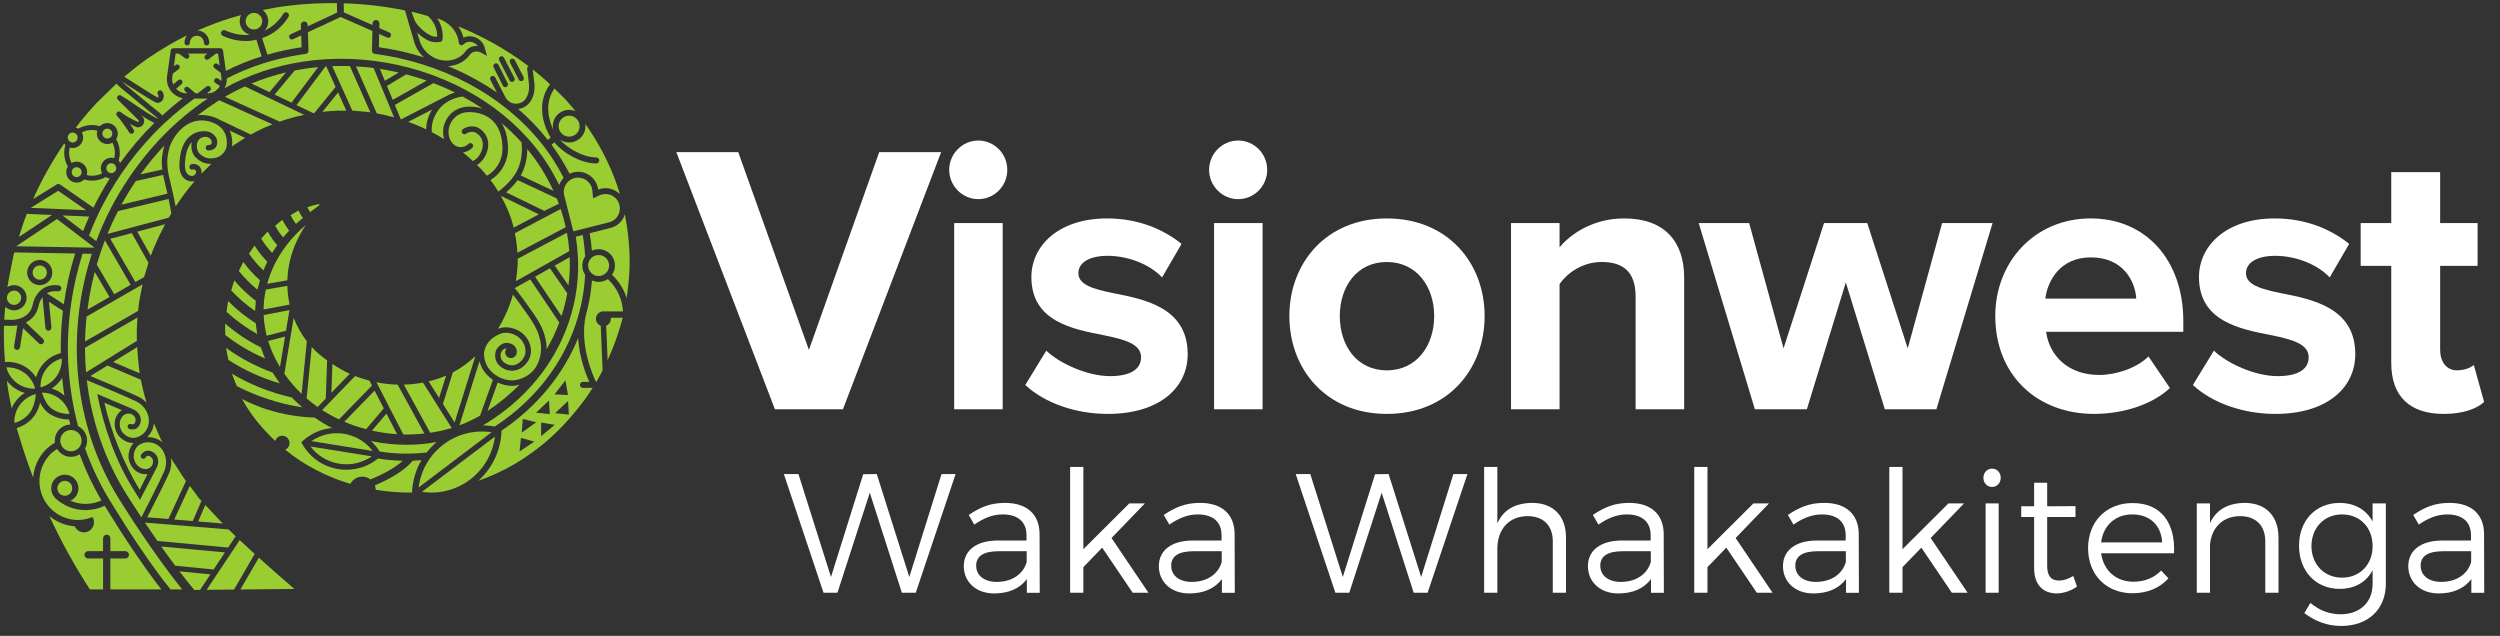 <?xml version="1.0" encoding="UTF-8"?>
<svg xmlns="http://www.w3.org/2000/svg" id="Layer_2" version="1.1" viewBox="0 0 231.193 58.803">
  <rect x="0" y="0" width="231.193" height="58.803" fill="#333333" stroke="none"/>
  <defs>
    <style>
      .st0 {
        fill-rule: evenodd;
      }

      .st0, .st1 {
        fill: #9acd32;
      }

      .st2 {
        fill: #fff;
      }
    </style>
  </defs>
  <polygon class="st2" points="62.544 14.066 68.269 14.066 74.806 32.358 81.308 14.066 87.034 14.066 77.953 37.849 71.662 37.849 62.544 14.066"></polygon>
  <path class="st2" d="M87.78,15.706c0-1.498,1.235-2.71,2.684-2.71,1.485,0,2.687,1.212,2.687,2.71,0,1.499-1.201,2.711-2.687,2.711-1.448,0-2.684-1.212-2.684-2.711M88.239,20.627h4.487v17.222h-4.487s0-17.222,0-17.222Z"></path>
  <path class="st2" d="M96.757,32.43c1.238,1.177,3.783,2.354,5.903,2.354,1.944,0,2.862-.678,2.862-1.747,0-1.213-1.485-1.641-3.428-2.033-2.933-.57-6.715-1.284-6.715-5.385,0-2.887,2.51-5.419,6.998-5.419,2.896,0,5.196.998,6.891,2.352l-1.803,3.104c-1.025-1.107-2.968-1.998-5.052-1.998-1.627,0-2.687.606-2.687,1.605,0,1.069,1.344,1.461,3.251,1.854,2.934.57,6.856,1.356,6.856,5.634,0,3.137-2.65,5.527-7.387,5.527-2.968,0-5.83-.998-7.633-2.674l1.944-3.174Z"></path>
  <path class="st2" d="M111.814,15.706c0-1.498,1.236-2.71,2.685-2.71,1.485,0,2.687,1.212,2.687,2.71,0,1.499-1.202,2.711-2.687,2.711-1.449,0-2.685-1.212-2.685-2.711M112.273,20.627h4.487v17.222h-4.487s0-17.222,0-17.222Z"></path>
  <path class="st2" d="M119.237,29.221c0-4.885,3.392-9.021,9.009-9.021,5.656,0,9.048,4.136,9.048,9.021,0,4.921-3.393,9.056-9.048,9.056-5.617,0-9.009-4.136-9.009-9.056M132.63,29.221c0-2.675-1.591-4.992-4.384-4.992-2.792,0-4.346,2.317-4.346,4.992,0,2.71,1.555,5.027,4.346,5.027,2.793,0,4.384-2.317,4.384-5.027"></path>
  <path class="st2" d="M151.257,27.437c0-2.388-1.235-3.208-3.145-3.208-1.766,0-3.143.998-3.888,2.032v11.589h-4.488v-17.222h4.488v2.245c1.096-1.318,3.181-2.673,5.973-2.673,3.748,0,5.549,2.14,5.549,5.491v12.159h-4.488s0-10.412,0-10.412Z"></path>
  <polygon class="st2" points="170.697 26.118 167.092 37.849 162.286 37.849 157.091 20.628 161.756 20.628 164.937 32.216 168.682 20.628 172.677 20.628 176.422 32.216 179.602 20.628 184.268 20.628 179.072 37.849 174.302 37.849 170.697 26.118"></polygon>
  <path class="st2" d="M193.353,20.199c5.09,0,8.553,3.852,8.553,9.485v.998h-12.687c.283,2.175,2.014,3.994,4.91,3.994,1.592,0,3.465-.642,4.559-1.712l1.98,2.923c-1.696,1.569-4.382,2.389-7.032,2.389-5.196,0-9.118-3.53-9.118-9.057,0-4.992,3.638-9.021,8.833-9.021M189.147,27.616h8.41c-.105-1.64-1.235-3.815-4.205-3.815-2.791,0-3.992,2.104-4.205,3.815"></path>
  <path class="st2" d="M204.736,32.43c1.236,1.177,3.781,2.354,5.901,2.354,1.945,0,2.862-.678,2.862-1.747,0-1.213-1.484-1.641-3.427-2.033-2.932-.57-6.716-1.284-6.716-5.385,0-2.887,2.51-5.419,6.998-5.419,2.898,0,5.196.998,6.893,2.352l-1.804,3.104c-1.025-1.107-2.968-1.998-5.054-1.998-1.625,0-2.685.606-2.685,1.605,0,1.069,1.342,1.461,3.25,1.854,2.933.57,6.856,1.356,6.856,5.634,0,3.137-2.65,5.527-7.385,5.527-2.969,0-5.83-.998-7.634-2.674l1.944-3.174h0Z"></path>
  <path class="st2" d="M221.136,33.571v-8.986h-2.828v-3.959h2.828v-4.706h4.522v4.706h3.464v3.959h-3.464v7.773c0,1.07.566,1.889,1.556,1.889.673,0,1.307-.249,1.556-.498l.954,3.423c-.673.606-1.874,1.105-3.745,1.105-3.147,0-4.842-1.64-4.842-4.706"></path>
  <g>
    <polygon class="st2" points="83.401 54.816 80.437 45.565 77.443 54.816 76.157 54.816 72.489 43.84 73.837 43.84 76.847 53.358 79.826 43.857 81.081 43.84 84.091 53.358 87.069 43.84 88.371 43.84 84.687 54.816 83.401 54.816"></polygon>
    <path class="st2" d="M94.961,53.546c-.658.894-1.708,1.333-3.026,1.333-1.709,0-2.807-1.097-2.807-2.524,0-1.442,1.145-2.352,3.089-2.368h2.712v-.486c0-1.208-.752-1.929-2.211-1.929-.909,0-1.756.345-2.618.941l-.517-.893c1.066-.706,1.96-1.113,3.371-1.113,2.038,0,3.167,1.083,3.182,2.854l.015,5.456h-1.191s0-1.27,0-1.27ZM94.946,51.962v-.987h-2.571c-1.38,0-2.101.423-2.101,1.332,0,.91.738,1.506,1.898,1.506,1.395,0,2.461-.706,2.774-1.85"></path>
    <polygon class="st2" points="100.186 52.448 100.186 54.816 98.963 54.816 98.963 43.183 100.186 43.183 100.186 50.787 104.434 46.553 105.877 46.553 102.789 49.752 106.206 54.816 104.748 54.816 101.926 50.645 100.186 52.448"></polygon>
    <path class="st2" d="M112.998,53.546c-.658.894-1.709,1.333-3.026,1.333-1.709,0-2.806-1.097-2.806-2.524,0-1.442,1.144-2.352,3.089-2.368h2.712v-.486c0-1.208-.752-1.929-2.21-1.929-.91,0-1.757.345-2.619.941l-.517-.893c1.066-.706,1.96-1.113,3.371-1.113,2.038,0,3.167,1.083,3.182,2.854l.015,5.456h-1.191v-1.27h-0ZM112.982,51.962v-.987h-2.571c-1.38,0-2.101.423-2.101,1.332,0,.91.738,1.506,1.898,1.506,1.395,0,2.461-.706,2.774-1.85"></path>
    <polygon class="st2" points="130.735 54.816 127.772 45.565 124.777 54.816 123.492 54.816 119.824 43.84 121.172 43.84 124.181 53.358 127.161 43.857 128.415 43.84 131.426 53.358 134.404 43.84 135.705 43.84 132.021 54.816 130.735 54.816"></polygon>
    <path class="st2" d="M144.82,49.72v5.096h-1.223v-4.765c0-1.458-.878-2.321-2.336-2.321-1.756.015-2.791,1.253-2.791,3.026v4.06h-1.222v-11.633h1.222v5.22c.564-1.286,1.693-1.881,3.215-1.897,1.976,0,3.136,1.223,3.136,3.214"></path>
    <path class="st2" d="M152.678,53.546c-.658.894-1.709,1.333-3.026,1.333-1.709,0-2.806-1.097-2.806-2.524,0-1.442,1.145-2.352,3.089-2.368h2.713v-.486c0-1.208-.752-1.929-2.211-1.929-.91,0-1.757.345-2.618.941l-.518-.893c1.066-.706,1.96-1.113,3.371-1.113,2.038,0,3.167,1.083,3.183,2.854l.015,5.456h-1.191v-1.27ZM152.663,51.962v-.987h-2.572c-1.38,0-2.101.423-2.101,1.332,0,.91.737,1.506,1.897,1.506,1.395,0,2.462-.706,2.775-1.85"></path>
    <polygon class="st2" points="157.902 52.448 157.902 54.816 156.679 54.816 156.679 43.183 157.902 43.183 157.902 50.787 162.151 46.553 163.593 46.553 160.505 49.752 163.922 54.816 162.465 54.816 159.643 50.645 157.902 52.448"></polygon>
    <path class="st2" d="M170.715,53.546c-.658.894-1.709,1.333-3.026,1.333-1.709,0-2.806-1.097-2.806-2.524,0-1.442,1.144-2.352,3.089-2.368h2.712v-.486c0-1.208-.752-1.929-2.21-1.929-.91,0-1.757.345-2.619.941l-.517-.893c1.066-.706,1.96-1.113,3.371-1.113,2.038,0,3.167,1.083,3.182,2.854l.015,5.456h-1.191v-1.27h-0ZM170.7,51.962v-.987h-2.572c-1.38,0-2.101.423-2.101,1.332,0,.91.738,1.506,1.898,1.506,1.395,0,2.462-.706,2.775-1.85"></path>
    <polygon class="st2" points="175.939 52.448 175.939 54.816 174.716 54.816 174.716 43.183 175.939 43.183 175.939 50.787 180.188 46.553 181.63 46.553 178.543 49.752 181.96 54.816 180.502 54.816 177.681 50.645 175.939 52.448"></polygon>
    <path class="st2" d="M185.02,44.186c0,.486-.345.847-.799.847-.455,0-.8-.361-.8-.847,0-.486.345-.847.8-.847.454,0,.799.36.799.847M183.625,46.553h1.207v8.263h-1.207v-8.263Z"></path>
    <path class="st2" d="M192.077,54.251c-.58.392-1.207.611-1.866.627-1.207,0-2.101-.721-2.101-2.351v-4.719h-1.191v-.988h1.191v-2.179h1.208v2.179l2.618-.015v1.003h-2.618v4.499c0,1.004.392,1.38,1.098,1.38.423,0,.862-.141,1.316-.423l.345.987s0-0,0-0Z"></path>
    <path class="st2" d="M201.048,51.163h-6.742c.22,1.615,1.396,2.634,2.995,2.634,1.019,0,1.912-.361,2.556-1.035l.674.721c-.784.878-1.944,1.379-3.324,1.379-2.43,0-4.107-1.709-4.107-4.17s1.692-4.17,4.092-4.17c2.666-.015,3.983,1.834,3.857,4.641M199.95,50.16c-.078-1.584-1.145-2.588-2.759-2.588-1.568,0-2.697,1.02-2.885,2.588h5.644Z"></path>
    <path class="st2" d="M210.709,49.72v5.096h-1.223v-4.765c0-1.458-.879-2.321-2.337-2.321-1.629.015-2.633,1.081-2.774,2.649v4.437h-1.224v-8.262h1.224v1.819c.58-1.255,1.693-1.85,3.198-1.866,1.976,0,3.136,1.223,3.136,3.214"></path>
    <path class="st2" d="M220.638,53.953c0,2.415-1.647,3.936-4.155,3.936-1.301-.016-2.383-.439-3.387-1.191l.564-.94c.815.673,1.678,1.034,2.774,1.05,1.804,0,2.979-1.097,2.979-2.822v-1.255c-.58,1.098-1.646,1.725-3.042,1.725-2.227,0-3.763-1.646-3.763-3.997,0-2.305,1.52-3.936,3.731-3.952,1.411,0,2.477.627,3.073,1.724v-1.678h1.223v7.4ZM219.414,50.504c0-1.725-1.176-2.932-2.823-2.932-1.661,0-2.821,1.223-2.837,2.932.016,1.694,1.176,2.916,2.837,2.916,1.647,0,2.823-1.222,2.823-2.916"></path>
    <path class="st2" d="M228.543,53.546c-.658.894-1.709,1.333-3.026,1.333-1.709,0-2.806-1.097-2.806-2.524,0-1.442,1.144-2.352,3.089-2.368h2.712v-.486c0-1.208-.752-1.929-2.21-1.929-.91,0-1.757.345-2.619.941l-.517-.893c1.066-.706,1.96-1.113,3.371-1.113,2.038,0,3.167,1.083,3.182,2.854l.015,5.456h-1.191v-1.27h-0ZM228.527,51.962v-.987h-2.571c-1.38,0-2.101.423-2.101,1.332,0,.91.738,1.506,1.898,1.506,1.395,0,2.461-.706,2.774-1.85"></path>
  </g>
  <g>
    <g>
      <path class="st1" d="M21.793,49.591c-.223-.214-.44-.424-.647-.629l-7.748-.634c.347.52.738,1.096,1.158,1.7l6.544.606s.692-1.043.692-1.043Z"></path>
      <path class="st1" d="M13.699,40.341c-.026.028-.055.057-.085.085.115-.005.223-.002.322.01.419.05.795.216,1.103.482-.054-.098-.109-.195-.165-.293-.186-.427-.405-.916-.632-1.473-.046.443-.23.852-.543,1.189,0,0,0,0,0,0Z"></path>
      <path class="st1" d="M12.718,29.363l-4.861,2.798c.002.756.036,1.512.103,2.265l4.698-2.904c-.022-.688-.01-1.408.06-2.159Z"></path>
      <path class="st1" d="M20.801,51.085l-5.887-.545c.411.583.844,1.183,1.287,1.776l3.552.349s1.049-1.58,1.049-1.58Z"></path>
      <path class="st1" d="M11.273,37.938l-1.62-.699c.619,2.722,1.808,5.666,3.262,8.057l.733-1.458c-.143.03-.284.029-.434-.002-1.005-.21-1.31-1.128-1.331-1.584l-0-.009 0-.009c.014-.527.173-.951.47-1.265-.01 0-.02.001-.03.001-.005,0-.009-0-.014-0-.493-.004-.943-.23-1.338-.671l-.011-.013c-.279-.361-.641-1.258-.011-2.068.093-.119.198-.21.324-.28v0h0Z"></path>
      <path class="st1" d="M15.104,41.743c-.27-.476-.704-.772-1.225-.834-.302-.036-.77.023-1.1.308-.265.229-.407.572-.421,1.02.007.094.092.952.952,1.132.059.013.121.02.196.01.128-.011.326-.058.473-.231.02-.02.039-.043.056-.069l.068-.132c.034-.088.055-.188.05-.293-.006-.139-.058-.33-.277-.451-.236-.132-.361.008-.415.102-.064.113-.209.155-.323.093-.114-.063-.158-.204-.096-.32.016-.03.162-.291.461-.379.134-.039.347-.056.605.087.321.178.507.48.522.849.006.157-.021.315-.075.46-.004.018-.01.035-.019.052l-.022.042c-.006.012-.01.026-.016.038l-1.557,3.005-.56-.914c-1.702-2.654-2.804-5.929-3.382-8.85l-.006-.032,3.284,1.394-.014-.004c.043.016.086.033.129.055l.008.003c.018.007.034.017.048.027.134.077.259.179.355.303.227.291.281.64.151.984-.104.276-.278.402-.405.458-.284.126-.566.021-.597.009-.122-.048-.182-.187-.134-.309.048-.122.185-.182.307-.135.102.037.287.062.382-.191.088-.234.004-.414-.081-.523-.065-.083-.146-.146-.229-.191h0c-.276-.141-.549-.046-.671.023-.102.049-.158.108-.206.17-.537.691-.051,1.399.007,1.479.3.332.63.502.98.505.003 0.0.006 0.0.01 0.0.432,0,.823-.256,1.028-.477.356-.384.496-.891.394-1.428-.12-.627-.557-1.189-1.14-1.468-.997-.476-3.554-1.543-4.57-1.964.05.429.11.858.181,1.286.571,3.449,1.798,6.65,3.646,9.516.016.025.485.778,1.219,1.89.555-1.085,1.684-3.304,2.106-4.247.265-.59.234-1.302-.081-1.857,0,0,0-0,0-0Z"></path>
      <path class="st1" d="M16.591,52.833c.458.6.921,1.184,1.376,1.724l.533-.005.954-1.437-2.863-.281v-0h-0Z"></path>
    </g>
    <g>
      <g>
        <path class="st1" d="M5.078,40.94c-.047-.363.039-.726.247-1.031.225-.33.565-.552.958-.626.075-.014.149-.02.222-.023-.041-.158-.082-.315-.119-.474-.695.017-1.374-.194-1.94-.611-.307-.226-.549-.569-.738-.936-.105.433-.277.867-.516,1.192-.413.561-.992.963-1.653,1.155.096.335.196.661.297.974.368,1.218.777,2.419,1.226,3.6.075-.934.462-1.848,1.163-2.572.121-.125.509-.453.854-.647Z"></path>
        <path class="st1" d="M5.745,40.196c-.149.217-.204.48-.155.738.101.534.618.887,1.152.786.259-.049.483-.195.632-.413.149-.217.204-.48.155-.738-.089-.473-.504-.804-.969-.804-.06,0-.121.006-.183.017-.259.049-.483.195-.632.413Z"></path>
      </g>
      <g>
        <path class="st1" d="M4.261,34.145c-.357.486-.538,1.082-.51,1.683.014-.007.03-.013.046-.018.568-.16,1.054-.497,1.404-.973.359-.488.537-1.078.51-1.678-.581.152-1.091.498-1.451.986Z"></path>
        <path class="st1" d="M4.747,37.764c.488.359,1.08.537,1.678.51-.152-.581-.498-1.091-.986-1.451-.456-.335-.995-.513-1.558-.513h-.009c.157.465.446,1.137.876,1.453Z"></path>
        <path class="st1" d="M2.567,34.077c.308.227.571.508.776.825.1-.379.271-.74.507-1.06.437-.594,1.061-1.01,1.771-1.187-.021-1.302.045-2.608.2-3.912l-1.291-.834.225,2.368c.015.153-.098.289-.251.303-.009.001-.018.001-.027.001-.142,0-.263-.108-.277-.252l-.27-2.846c-.275.356-.352.755-.358.787-.16.801-.65,1.279-1.183,1.552l1.595,1.534c.111.107.114.283.008.393-.106.111-.282.114-.393.008l-1.466-1.41-.282,1.774c-.022.137-.14.235-.274.235-.015,0-.029-.001-.044-.003-.152-.024-.255-.167-.231-.318l.309-1.947c-.182.034-.351.049-.495.049-.012,0-.023-0-.034-0l-.712-.02c-.037,1.179.009,2.298.093,3.357.751-.058,1.494.153,2.104.602Z"></path>
        <path class="st1" d="M4.771,35.929c.346.102.673.265.971.484.074.054.145.112.213.172-.084-.548-.153-1.098-.206-1.648-.043.069-.088.137-.136.203-.234.318-.518.584-.842.789h0Z"></path>
        <path class="st1" d="M1.429,37.134c.235-.32.528-.59.861-.799-.365-.102-.711-.269-1.019-.496-.243-.179-.456-.389-.635-.623.013.118.027.236.041.351.111.771.246,1.497.398,2.185.094-.217.212-.425.355-.619Z"></path>
        <path class="st1" d="M2.78,38.128c.322-.438.503-1.146.534-1.684-.59.149-1.113.501-1.474.992-.359.488-.537,1.078-.51,1.678.582-.153,1.091-.498,1.451-.986h0Z"></path>
        <path class="st1" d="M2.265,34.487c-.488-.359-1.077-.538-1.678-.51.153.581.498,1.091.986,1.451.491.361,1.069.537,1.678.51-.152-.58-.502-1.095-.986-1.451h0Z"></path>
      </g>
      <path class="st1" d="M3.773,24.555c-.358-.054-.695.192-.75.551-.027.174.016.347.12.489s.257.235.431.261c.359.055.695-.192.751-.551.055-.359-.192-.695-.551-.751Z"></path>
      <g>
        <path class="st1" d="M7.682,21.372c.178-.453.366-.901.566-1.344l-2.472-.106s1.906,1.45,1.906,1.45Z"></path>
        <path class="st1" d="M4.802,19.88l-2.324-.1c-.281.716-.514,1.43-.728,2.134l3.052-2.034h0Z"></path>
      </g>
      <polygon class="st1" points="5.383 17.644 2.838 19.221 7.965 19.441 5.383 17.644"></polygon>
      <path class="st1" d="M16.284,8.214c.25.264.587.41.951.41h.102l-.213-.18c-.101-.085-.114-.236-.029-.337.085-.101.236-.114.337-.029l.646.545h.22c.006-.006.012-.012.018-.017l.767-.595c.117-.091.285-.069.376.047.091.117.07.285-.047.376l-.244.19h.005c.371,0,.715-.151.966-.424.068-.074.126-.155.175-.24l-.418-.306c-.106-.078-.13-.227-.052-.334.078-.106.228-.13.334-.052l.296.217c.012-.091.014-.183.007-.277l-.068-.482c-.008-.004-.016-.007-.023-.012l-.562-.42c-.106-.079-.127-.229-.048-.334.079-.105.229-.127.334-.048l.206.154-.157-1.112h-.186l-.687.521c-.043.033-.094.049-.144.049-.072,0-.144-.033-.19-.094-.08-.105-.059-.255.046-.335l.186-.141h-1.84l.071.052c.107.077.131.227.053.333-.047.065-.12.099-.194.099-.049,0-.097-.015-.14-.045l-.606-.439h-.288l-.166,1.18.165-.125c.105-.079.255-.058.334.047.079.105.059.255-.047.335l-.524.396c-.007.005-.015.007-.022.012l-.058.41c-.017.21.017.414.094.601l.459-.398c.1-.086.251-.075.337.024.086.1.076.251-.024.337l-.509.441s0,0,0,0Z"></path>
      <path class="st1" d="M16.479,7.496"></path>
      <path class="st1" d="M18.282,5.389"></path>
      <path class="st1" d="M16.68,7.959"></path>
      <path class="st1" d="M19.765,5.389"></path>
      <path class="st1" d="M16.388,7.461"></path>
      <path class="st1" d="M18.216,5.325"></path>
      <path class="st1" d="M16.592,7.93"></path>
      <path class="st1" d="M19.719,5.325"></path>
      <g>
        <path class="st1" d="M48.874,6.117c-2.165-1.644-4.441-2.844-6.5-3.675.226.309.394.658.491,1.036.217-.103.466-.145.724-.115.63.072,1.142.541,1.261,1.136l.185.666-.551-.301c-.104-.053-.208-.086-.317-.098-.302-.034-.582.087-.733.318-.007.014-.016.028-.026.041-.47.6-1.188.952-1.97.991,1.612.669,3.127,1.487,4.512,2.441l-.604-1.174c-.064-.124-.015-.275.109-.339.123-.064.275-.015.339.109l.983,1.912c.302.447.766.62,1.276.474.708-.202.944-1.074.863-1.798l-.164-1.377c-.012-.102.039-.197.123-.246v0ZM46.838,8.038c-.036.018-.074.027-.112.027-.092,0-.181-.051-.225-.139l-.856-1.712c-.062-.124-.012-.275.112-.337.124-.062.275-.012.337.112l.856,1.712c.062.124.012.275-.112.337,0,0-0,0-0,0ZM47.464,7.546c-.037.019-.076.028-.115.028-.091,0-.179-.05-.224-.136l-.964-1.873c-.064-.123-.015-.275.109-.339.123-.064.275-.015.339.109l.964,1.873c.064.123.015.275-.109.339ZM48.313,7.472c-.037.019-.076.028-.115.028-.091,0-.179-.05-.224-.136l-.813-1.579c-.064-.123-.015-.275.109-.339.123-.064.275-.015.339.109l.813,1.579c.064.123.015.275-.109.339Z"></path>
        <path class="st1" d="M38.277,1.697c.003.009.006.019.009.028.136.562,1.192,1.529,1.795,1.643.117.022.234.03.348.024.019-.671-.263-1.337-.791-1.854l-.023-.018c-.014-.011-.026-.023-.038-.036-.545-.168-1.054-.295-1.524-.397,0,0,.225.609.225.609Z"></path>
        <path class="st1" d="M38.757,3.584c.152.723.654,1.368,1.345,1.727.229.119.473.204.726.251.843.159,1.669-.123,2.162-.736.249-.4.707-.617,1.201-.573-.152-.205-.392-.351-.66-.382-.26-.029-.502.054-.664.229-.07.076-.178.102-.275.067-.097-.035-.163-.124-.169-.227l-.005-.095c-.16-1.02-.924-1.835-1.987-2.149.394.588.571,1.273.491,1.954-.013.111-.096.2-.205.222-.238.046-.485.046-.732-0-.423-.08-.959-.429-1.399-.851l.165.565s.005-.001.005-.001Z"></path>
      </g>
      <g>
        <path class="st1" d="M49.415,7.683c.126,1.136-.377,2.097-1.225,2.339-.091.026-.181.044-.27.055,1.015.878,1.935,1.836,2.744,2.865l.259-.234c-.475-.735-1.489-2.967-.059-4.909-.366-.345-.736-.678-1.121-.992-.159-.132-.319-.26-.48-.387l.15,1.263h0Z"></path>
        <path class="st1" d="M52.034,12.431c.421.33,1.033.255,1.362-.167.16-.204.23-.458.199-.716-.032-.257-.161-.487-.365-.647-.421-.33-1.033-.255-1.363.166v-0c-.33.421-.255,1.033.167,1.362Z"></path>
        <path class="st1" d="M54.469,11.953c-.111-.172-.226-.339-.344-.505.002.012.005.023.006.035.049.4-.061.796-.31,1.114-.298.38-.742.579-1.192.579-.296,0-.594-.088-.853-.265.739.831,2.156,1.643,3.362,1.646.154 0.0.278.125.278.279-0.0.153-.125.278-.278.278h-.001c-1.435-.004-3.072-.971-3.88-1.957l-.253.229c.266.359.521.725.76,1.1.33.517.63,1.044.906,1.578.465-.216,1.012-.241,1.503-.036.63.263,1.063.84,1.144,1.503.583-.229,1.242-.151,1.763.216.09.063.172.134.248.211-.61-2.086-1.61-4.135-2.859-6.004h0Z"></path>
        <path class="st1" d="M51.155,11.978c-.089-.421.001-.877.287-1.242v-0c.43-.549,1.166-.719,1.78-.458-.325-.392-.66-.775-.996-1.154-.321-.316-.638-.63-.955-.937-.962,1.372-.506,2.962-.116,3.792Z"></path>
      </g>
      <g>
        <path class="st1" d="M56.258,20.574c.422-.084.768-.358.949-.751.263-.569.074-1.272-.439-1.635-.403-.285-.923-.323-1.362-.105l-.478.227c-.04.019-.087-.008-.091-.052l-.063-.695.002.001c-.068-.458-.372-.855-.811-1.038-.162-.067-.332-.1-.502-.1-.385,0-.764.168-1.018.474-.306.37-.394.857-.234,1.304.003.008.005.016.008.025l.798,3.162,3.228-.815c.004-.001.009-.002.013-.003,0,0-0,0-0,0Z"></path>
        <path class="st1" d="M54.109,23.709c-.034-.662-.109-1.323-.22-1.981l-.646.163c.344,2.082.291,4.198-.178,6.259-1.024,4.495-3.877,8.389-8.035,10.965-.124.077-.25.149-.376.222.365.005.732.04,1.098.107,4.109-2.669,6.93-6.612,7.963-11.147.218-.956.348-1.923.395-2.892-.128-.188-.214-.403-.247-.635-.054-.376.035-.749.247-1.061h0Z"></path>
        <path class="st1" d="M57.782,19.824c-.023.076-.05.151-.084.225-.254.55-.737.933-1.327,1.053l-1.839.464c.092.536.162,1.074.205,1.613.128-.058.265-.098.408-.119.4-.057.797.045,1.12.287.323.242.532.595.589.995.054.38-.037.758-.254,1.071.639.596,1.097,1.339,1.35,2.148.127-.826.216-1.703.267-2.616.055-1.619-.081-3.355-.435-5.121h-0,0Z"></path>
      </g>
      <g>
        <path class="st1" d="M55.496,25.516c.257-.037.484-.171.639-.379.155-.207.221-.463.184-.719-.037-.257-.171-.484-.378-.639-.17-.127-.372-.194-.58-.194-.046,0-.093.003-.139.01-.53.076-.899.568-.823,1.098.076.53.568.898,1.098.823Z"></path>
        <path class="st1" d="M55.553,30.123c-.258-.1-.441-.349-.441-.643,0-.381.309-.689.689-.689.024,0,.047.001.071.004h1.741c-.062-1.122-.552-2.192-1.392-2.974-.005-.005-.009-.01-.014-.016-.188.128-.403.213-.634.247-.073.01-.145.015-.217.015-.213,0-.422-.046-.615-.133-.066.841-.191,1.68-.38,2.51-.064.283-.136.563-.213.841-.549,2.695.695,5.473.98,6.059.204-.345.404-.703.597-1.075l-.17-4.146h0Z"></path>
        <path class="st1" d="M56.49,29.48c0,.289-.178.537-.431.639l.131,3.191c.418-.909.796-1.888,1.116-2.946.102-.313.195-.64.28-.979h-1.103c.004.031.007.063.007.096Z"></path>
      </g>
      <path class="st1" d="M31.802,1.151l2.651,1.169.004-.159c.004-.175.153-.311.324-.309.175.004.313.149.309.324l-.01.42.932.411c.128.056.186.206.129.334-.056.128-.206.186-.334.129l-.741-.327-.029,1.222c.65.092,1.301.207,1.95.35.753.165,1.492.364,2.217.59-.444-.4-.767-.918-.915-1.481l-.001 0-.835-2.86c-.537-.111-1.066-.205-1.585-.285-.155-.027-.294-.047-.417-.062-1.297-.183-2.527-.278-3.665-.314,0,0,.016.848.016.848Z"></path>
      <path class="st0" d="M30.924.197"></path>
      <path class="st0" d="M30.969,1.289"></path>
      <g>
        <path class="st1" d="M10.2,22.083l2.321,4.001.81-.466c.133-.427.259-.866.399-1.311l-1.544-2.751s-1.986.527-1.986.527Z"></path>
        <path class="st1" d="M15.611,20.124c.076-.132.154-.263.234-.395-.056-.331-.139-.784-.254-1.33l-4.68,1.122c-.355.688-.679,1.392-.974,2.109,0,0,5.674-1.506,5.674-1.506Z"></path>
        <path class="st1" d="M15.207,13.445c-.792.84-1.53,1.733-2.211,2.679l2.012-.448c-.108-.885-.001-1.392.113-1.918.021-.099.051-.204.086-.312Z"></path>
        <path class="st1" d="M10.565,27.21l1.518-.874-2.384-4.109c-.282.734-.533,1.482-.752,2.244l1.618,2.74Z"></path>
        <path class="st1" d="M21.465,13.541c.054-.04.107-.081.162-.12.345-.231.692-.453,1.043-.665l-1.43-.68c.217.459.276.974.225,1.465h0Z"></path>
        <path class="st1" d="M15.483,17.905c-.068-.303-.144-.626-.23-.967-.07-.28-.124-.53-.167-.761l-2.52.561c-.016.024-.034.048-.05.072-.463.687-.892,1.392-1.288,2.115l4.255-1.02s0,0,0,0Z"></path>
        <path class="st1" d="M26.766,28.679l-2.383.452c.027.644.12,1.284.279,1.916l1.788-.466s.316-1.901.316-1.901Z"></path>
        <path class="st1" d="M34.644,36.122l-2.807,2.882c.645.274,1.319.504,2.018.686l1.635-1.925-.846-1.643s-0,0-0,0Z"></path>
        <path class="st1" d="M39.117,35.381c-.597.114-1.189.175-1.773.19l2.44,4.452c.678-.101,1.342-.25,1.985-.446l-2.652-4.196h-0Z"></path>
        <path class="st1" d="M26.574,26.433l-1.991.345c-.13.614-.2,1.229-.208,1.843l2.41-.457c-.123-.553-.197-1.131-.211-1.731Z"></path>
        <path class="st1" d="M30.13,36.774l.122-3.445c-.545-.388-1.004-.783-1.424-1.239l-.473,4.756c.324.28.663.544,1.016.792l.768-.793c-.006-.023-.01-.046-.009-.071Z"></path>
        <path class="st1" d="M32.841,34.776l-3.046,3.147c.494.319,1.013.607,1.554.862l3.053-3.134-.23-.446c-.262-.068-.52-.144-.772-.228-.19-.06-.376-.129-.559-.201h0Z"></path>
        <path class="st1" d="M52.571,26.398c.112-.868.15-1.742.113-2.615l-1.387.78s1.274,1.835,1.274,1.835Z"></path>
        <path class="st1" d="M45.505,35.071c-.595-.421-.995-1-1.163-1.667l-1.858,5.931c.669-.248,1.31-.549,1.914-.903l1.186-3.309c-.026-.017-.053-.033-.079-.051,0,0,0,0,0,0Z"></path>
        <path class="st1" d="M19.202,10.683c.446.079.815.216,1.117.396l2.878,1.368c.596-.337,1.2-.635,1.812-.871.063-.026.126-.05.189-.076l-4.928-2.228c-.048.03-.096.059-.144.09-.633.406-1.243.839-1.834,1.293.287-.033.59-.028.909.028Z"></path>
        <path class="st1" d="M16.245,19.094c.52-.797,1.109-1.59,1.767-2.354-.08.024-.165.037-.252.037-.007,0-.013-0-.02-0-.56-.013-1.156-.421-1.148-1.528.03-1.262.364-2.16.995-2.672.703-.571,1.503-.432,1.536-.426 0.0 0.0.001 0.0.001 0.0.189.023.343.089.454.157.25.153.443.404.492.639.008.032.091.401-.13.687-.098.127-.293.279-.662.283h-.003c-.139,0-.252-.112-.253-.25-.001-.14.111-.254.25-.256.091-.001.212-.017.267-.086.062-.079.047-.224.037-.268-.016-.079-.107-.222-.262-.317-.155-.095-.331-.116-.52-.064-.29.08-.477.26-.557.534-.103.354.009.759.177.945.36.4.761.49,1.035.495.014 0.0.029 0.0.043 0.0.366,0,.644-.093.853-.225.074-.057.19-.144.233-.187.272-.273.359-.589.372-.644.271-1.892-1.336-2.326-1.836-2.414-1.122-.198-1.938.338-2.425.822-.592.588-.966,1.358-1.074,1.86-.152.706-.283,1.315.128,2.95.227.904.39,1.688.502,2.281Z"></path>
        <path class="st1" d="M19.44,15.157c-.373-.007-.919-.128-1.401-.662-.295-.328-.415-.892-.3-1.365-.402.439-.618,1.153-.641,2.128-.005.633.233,1.005.653,1.014.199.003.376-.158.383-.363.002-.065-.02-.126-.064-.172-.043-.046-.102-.072-.165-.073-.017-.001-.036.003-.053.009-.132.048-.277-.019-.325-.15-.048-.131.019-.277.15-.325.077-.028.158-.041.239-.04.2.005.386.087.522.232.137.146.208.336.201.538-.002.047-.008.093-.017.137.307-.302.616-.606.924-.91-.019 0-.036.003-.055.003-.018,0-.035-0-.053-.001,0,0,0,0,0,0Z"></path>
        <path class="st1" d="M10.127,27.463l-1.366-2.312c-.096.369-.186.74-.267,1.114-.171.789-.305,1.58-.406,2.371l2.039-1.174Z"></path>
        <path class="st1" d="M24.798,31.53c.253.822.619,1.628,1.094,2.409l.468-2.817-1.562.408Z"></path>
        <path class="st1" d="M12.692,21.422l1.255,2.235c.128-.364.271-.73.441-1.093.249-.589.544-1.203.879-1.825l-2.576.683h0Z"></path>
        <path class="st1" d="M50.854,24.812l-1.379.776,2.454,3.641c.151-.46.282-.928.39-1.403.053-.233.1-.468.142-.702,0,0-1.606-2.312-1.606-2.312Z"></path>
        <path class="st1" d="M32.581,10.233c.166.005.317.016.448.037.444.037.688.058.688.058,0,0,.19.012.532.06l-1.894-4.276c-.546-.018-1.091-.016-1.634.004l1.86,4.116Z"></path>
        <path class="st1" d="M25.394,8.748l1.56.747,2.469-3.29c-.416.04-.831.09-1.244.153-.312.048-.622.103-.929.163,0,0-1.856,2.227-1.856,2.227Z"></path>
        <path class="st1" d="M52.425,21.522l-4.551,2.408c.003.175.003.35-.002.521-.038.542-.09,1.062-.164,1.549l4.942-2.779c-.044-.568-.119-1.135-.225-1.698Z"></path>
        <path class="st1" d="M48.386,15.759c-.066.157-.144.313-.234.468l3.032,1.424c-.338-.737-.732-1.459-1.181-2.162-.376-.589-.791-1.157-1.24-1.702-.001.694-.126,1.376-.378,1.973Z"></path>
        <path class="st1" d="M51.721,29.826l-2.688-3.989-1.441.81c.007.006.015.011.022.018.033.033.357.376,1.699,2.298.831,1.19,1.02,1.844,1.154,2.464.055.254.087.554.08.877.462-.792.855-1.62,1.175-2.478Z"></path>
        <path class="st1" d="M41.631,9.273l-.14.072c-.635.355-1.101.9-1.386,1.627-.16.407-.205.835-.173,1.25.377.196.758.411,1.14.646-.102-.336-.122-.715-.055-1.118.012-.067.304-1.535,1.86-1.842.36-.071,1.044-.088,1.754.138-.591-.401-1.207-.776-1.846-1.122-.328.046-.654.128-.962.258-.066.028-.128.06-.191.091h0Z"></path>
        <path class="st1" d="M36.772,35.572c-.671-.017-1.327-.095-1.96-.222l1.203,2.336c0.0 0.0 0.0.001.001.001l1.282,2.488c.657.016,1.31-.012,1.952-.083,0,0-2.478-4.52-2.478-4.52Z"></path>
        <path class="st1" d="M47.938,35.603c-.182.054-.382.081-.592.081-.425,0-.888-.11-1.318-.311l-.942,2.628c1.092-.719,2.083-1.536,2.963-2.434-.037.012-.073.025-.112.036Z"></path>
        <path class="st1" d="M24.71,26.246l1.865-.323c.005-.153.013-.306.025-.461.099-1.191.439-2.447,1.098-3.682.172-.327.365-.649.581-.962-1.765,1.484-3.011,3.376-3.569,5.429Z"></path>
        <path class="st1" d="M28.376,31.556c-.01-.013-.02-.024-.03-.037-.481-.625-.886-1.34-1.189-2.127l-.859,5.172c.469.673,1.003,1.296,1.594,1.861,0,0,.484-4.869.484-4.869Z"></path>
        <path class="st1" d="M35.739,38.248l-1.337,1.574c.099.022.198.043.297.063.672.135,1.348.223,2.02.265,0,0-.98-1.902-.98-1.902Z"></path>
        <path class="st1" d="M29.813,10.343c.476-.055.92-.089,1.323-.107.322.002.618-.003.887-.006l-.757-1.675s-1.453,1.788-1.453,1.788Z"></path>
        <path class="st1" d="M34.55,6.29c-.544-.07-1.088-.121-1.631-.152l1.926,4.347c.432.079.974.196,1.598.368,0,0-1.893-4.564-1.893-4.564Z"></path>
        <path class="st1" d="M30.742,33.663l-.094,2.655,1.697-1.753c-.56-.258-1.091-.565-1.603-.902Z"></path>
        <path class="st1" d="M23.256,7.725l1.667.798,1.524-1.829c-1.101.26-2.166.604-3.19,1.03Z"></path>
        <path class="st1" d="M20.794,8.954l5.072,2.293c.776-.274,1.537-.477,2.26-.629l-5.483-2.627c-.633.288-1.25.609-1.849.962Z"></path>
        <path class="st1" d="M37.066,11.035c.006.002.012.004.018.006l4.137-2.126c.088-.05.18-.097.274-.141l.062-.032c.017-.009.035-.015.053-.02.005-.002.011-.005.016-.007.148-.062.299-.114.452-.158-.644-.32-1.31-.612-1.993-.874l-3.571,2.021.552,1.331v-0Z"></path>
        <path class="st1" d="M28.969,10.461c.037-.006.074-.013.11-.018l1.954-2.404-.856-1.894c-.027.002-.054.004-.081.006l-2.677,3.568s1.551.743,1.551.743Z"></path>
        <path class="st1" d="M47.851,23.37l4.467-2.363c-.126-.565-.282-1.126-.469-1.682l-4.236,2.241c.123.611.202,1.216.239,1.804Z"></path>
        <path class="st1" d="M46.378,11.372c.399.631.601,1.438.601,2.413 0.0.889-.387,1.79-1.035,2.411-.179.171-.376.322-.59.453.162.206.316.419.454.642.093.141.183.284.271.428.021-.016.043-.032.064-.048.02-.023.044-.042.071-.056.835-.657,1.408-1.346,1.705-2.051.282-.669.413-1.52.313-2.395-.571-.634-1.192-1.234-1.855-1.796h0Z"></path>
        <path class="st1" d="M41.258,34.731c-.35.151-.67.263-.957.357-.221.068-.441.127-.661.18l.968,1.532.65-2.069s-0,0-0,0Z"></path>
        <path class="st1" d="M43.961,32.94c-.177.163-.349.314-.515.452-.564.457-1.088.791-1.568,1.044l-.917,2.922,1.081,1.711s1.92-6.128,1.92-6.128Z"></path>
        <path class="st1" d="M42.816,14.098c.07.056.14.111.209.168.24.195.472.408.701.628.058-.03.116-.063.174-.1.431-.275.754-.893.749-1.437-.003-.315-.114-.757-.632-1.075-.303-.186-.779-.043-.892.065-.1.097-.261.094-.358-.007-.097-.101-.094-.261.007-.358.273-.263.997-.445,1.507-.131.558.343.867.876.872,1.502.006.715-.408,1.5-.983,1.867-.022.014-.045.027-.068.041.156.153.312.306.47.454.151.179.304.357.456.537.207-.12.395-.26.563-.422.816-.781.879-1.763.879-2.045-0-1.25-.359-2.179-1.067-2.761-.886-.728-2.056-.695-2.432-.62-1.223.241-1.457,1.422-1.46,1.434-.096.574.027,1.081.348,1.424.266.285.573.363.757.345l.014-.001.015 0c.002,0,.39-.003.674-.298.097-.101.257-.103.358-.007.1.097.104.257.007.358-.297.309-.659.407-.87.438,0,0,0.0 0.0 0.0 0Z"></path>
        <path class="st1" d="M37.754,11.265c.528.19,1.087.422,1.661.698.001-.392.067-.79.218-1.176.092-.235.201-.453.326-.655,0,0-2.205,1.133-2.205,1.133Z"></path>
        <path class="st1" d="M51.679,18.843c-.061-.164-.125-.327-.191-.49l-3.616-1.698c-.282.387-.638.765-1.068,1.131l3.526,1.714"></path>
        <path class="st1" d="M46.367,18.136c-.01.007-.019.014-.029.022.485.861.876,1.765,1.112,2.69.018.069.033.138.049.206l2.332-1.234s-3.465-1.684-3.465-1.684Z"></path>
      </g>
      <g>
        <path class="st1" d="M28.634,19.047s.001-0.0.003-.001c-.001 0-.002.001-.003.001Z"></path>
        <path class="st1" d="M28.673,19.034c.005-.002.009-.003.012-.004-.003.001-.008.003-.012.004Z"></path>
        <path class="st1" d="M29.566,18.913c-.232-.088-1.109.248-1.145.26.076.154.165.3.266.437.059-.049.868-.648.896-.67-.018-.026.012-.015-.018-.026Z"></path>
        <path class="st1" d="M28.686,19.029c.008-.003.01-.004,0,0h0Z"></path>
        <path class="st1" d="M26.873,19.902c.137.284.303.552.493.799.057-.053.487-.411.645-.539-.156-.216-.291-.448-.401-.694-.183.087-.666.393-.737.434Z"></path>
        <path class="st1" d="M26.179,21.954c.049-.06.154-.174.155-.172.132-.154.269-.305.41-.454-.24-.308-.448-.642-.621-.996-.039.027-.079.054-.117.082-.128.089-.491.413-.556.464.206.385.451.745.729,1.076,0,0,0,0,0,0Z"></path>
        <path class="st1" d="M24.512,33.152c-.032-.072-.293-.75-.384-1.023-1.196-.597-2.307-1.34-3.309-2.206-.013.257.015.972.018,1.06,1.12.873,2.354,1.604,3.675,2.169Z"></path>
        <path class="st1" d="M25.163,23.387c.04-.066.125-.195.126-.194.111-.176.227-.349.348-.519-.334-.387-.629-.808-.878-1.258-.153.141-.545.589-.603.65.29.475.628.917,1.007,1.32h0Z"></path>
        <path class="st1" d="M28.451,19.161c.016-.006.024-.009.027-.01-.004.001-.015.006-.027.01Z"></path>
        <path class="st1" d="M28.425,19.171c.005-.002.016-.006.027-.01-.007.003-.016.006-.027.01Z"></path>
        <path class="st1" d="M28.422,19.172c.001-0.0.002-.001.003-.001-.002.001-.003.001-.003.001Z"></path>
        <path class="st1" d="M28.478,19.151c.001-.001.001-.001,0,0h0Z"></path>
        <path class="st1" d="M23.789,30.893c-.015-.077-.112-.737-.137-.995-.93-.587-1.788-1.279-2.556-2.058-.051.236-.135.911-.147.997.861.792,1.814,1.484,2.841,2.057Z"></path>
        <path class="st1" d="M23.811,26.793c.016-.076.163-.658.228-.873-.57-.509-1.087-1.077-1.539-1.694-.111.19-.373.762-.41.838.511.636,1.089,1.215,1.722,1.728h0Z"></path>
        <path class="st1" d="M23.593,28.762c.001-.078.039-.703.064-.941-.729-.555-1.395-1.187-1.986-1.885-.084.214-.264.841-.289.923.664.713,1.406,1.351,2.211,1.903Z"></path>
        <path class="st1" d="M24.357,25c.029-.072.266-.603.362-.795-.442-.453-.837-.95-1.178-1.487-.134.166-.466.677-.514.747.389.557.835,1.071,1.33,1.535Z"></path>
        <path class="st1" d="M26.972,36.753c-1.972-.445-3.83-1.191-5.525-2.187.01.03.41,1.053.446,1.137,1.872.962,3.912,1.636,6.062,1.966-.286-.241-.931-.863-.982-.915,0,0,0,0,0,0Z"></path>
        <path class="st1" d="M25.872,35.456c-.045-.061-.604-.899-.666-1.003-1.544-.562-2.988-1.334-4.298-2.28.035.276.194,1.023.213,1.11,1.457.939,3.054,1.676,4.752,2.173h0Z"></path>
      </g>
      <g>
        <g>
          <path class="st1" d="M41.011,41.105c-1.283.971-2.101,2.397-2.3,3.975l6.751-5.108c-1.573-.238-3.168.162-4.451,1.133Z"></path>
          <path class="st1" d="M34.498,40.823c-.066-.013-.13-.027-.195-.041.307.282.579.607.805.969,1.108.203,2.948.282,4.354.089.272-.348.581-.67.923-.961-1.895.352-3.906.342-5.888-.056Z"></path>
          <path class="st1" d="M39.017,45.484c1.574.238,3.168-.162,4.451-1.133,1.283-.97,2.101-2.397,2.3-3.975l-6.751,5.108Z"></path>
          <path class="st1" d="M38.973,42.559c-.267.023-.541.039-.817.047l.006.005c-.742.896-2.077,1.676-3.495,2.274.049.128.077.266.081.41,1.082.179,2.205.267,3.353.253.047-1.07.349-2.091.872-2.989h0Z"></path>
          <path class="st1" d="M32.81,40.409c-.277-.109-.43-.163-.731-.24-.089-.02-.179-.039-.269-.054-1.067-.172-2.139.075-3.017.677l5.67.913c-.434-.57-1.002-1.014-1.652-1.297h0Z"></path>
          <path class="st1" d="M31.364,42.882c1.068.171,2.139-.075,3.018-.677l-5.67-.913c.645.848,1.585,1.418,2.653,1.59Z"></path>
        </g>
        <path class="st1" d="M34.968,42.398c-.839.679-1.87,1.043-2.935,1.043-.249,0-.5-.02-.75-.06-1.405-.226-2.616-1.067-3.322-2.306l-.101-.177.151-.136c.759-.684,1.699-1.091,2.688-1.184-.538-.272-1.061-.588-1.586-.96-4.053-.123-6.745-1.736-6.745-1.736.558,1.013,1.249,1.975,2.022,2.814.333.37.687.732,1.06,1.083.084-.279.342-.482.648-.482.374,0,.677.303.677.677,0,.274-.164.51-.398.616.867.707,1.827,1.35,2.883,1.887.972.507,2.024.937,3.137,1.273.209-.398.624-.669,1.104-.669.286,0,.549.097.759.259,1.141-.465,2.241-1.054,2.986-1.73-.856-.019-1.67-.098-2.279-.211,0,0-0,0-0,0Z"></path>
      </g>
      <path class="st1" d="M22.483,9.302"></path>
      <path class="st1" d="M12.307,15.498"></path>
      <path class="st1" d="M9.53,51.645h-1.382c-.186,0-.338-.151-.338-.338s.151-.338.338-.338h1.382v-1.185c0-.186.151-.338.338-.338s.338.151.338.338v1.185h1.382c.186,0,.338.151.338.338s-.151.338-.338.338h-1.382v2.864h4.721l-.479-.612c-1.398-1.856-2.972-4.196-4.436-6.595l-.063-.103c-.091-.142-.181-.285-.269-.428-.561.269-1.163.402-1.763.402-1.015,0-2.019-.375-2.793-1.095-.016-.015-.03-.032-.041-.049-.218-.228-.343-.525-.35-.843-.007-.337.117-.657.351-.9.481-.502,1.282-.519,1.784-.038.502.482.519,1.282.038,1.784-.113.118-.245.21-.39.276.903.39,1.948.393,2.867-.03-.799-1.358-1.472-2.782-2.02-4.264-.158.1-.335.172-.525.207-.093.017-.186.026-.277.026-.531,0-1.018-.285-1.284-.731-.211.135-.483.342-.622.486-1.377,1.422-1.34,3.699.082,5.076.648.627,1.488.98,2.383,1.008.054 0.0.108.001.162-.001.449-.016.876-.111,1.27-.271.082.133.133.288.139.455.019.513-.382.943-.894.962-.393.014-.738-.218-.885-.559-.865-.065-1.68-.394-2.349-.95,1.092,2.358,2.347,4.625,3.749,6.787h1.22v-2.864s0,0,0,0Z"></path>
      <g>
        <path class="st1" d="M23.63,1.206c-.049-.01-.099-.014-.148-.014-.151,0-.299.045-.428.131-.17.115-.285.289-.324.49-.039.201.003.405.117.575.115.17.289.285.49.324.416.081.819-.192.899-.607.039-.201-.003-.405-.117-.575-.115-.17-.289-.285-.49-.324Z"></path>
        <path class="st1" d="M23.707,3.67c-.343.089-.681.125-.999.125-1.158,0-2.07-.463-2.121-.489-.136-.07-.189-.237-.119-.373.07-.136.237-.189.373-.119.014.007,1.055.53,2.251.405-.286-.089-.532-.27-.702-.522-.197-.292-.269-.644-.202-.99.021-.11.057-.214.104-.313-1.061.287-2.155.647-3.26,1.102-.256.1-.512.207-.767.319.604.031,1.085.53,1.085,1.141,0,.136-.11.247-.247.247-.136,0-.247-.111-.247-.247,0-.359-.292-.651-.651-.651s-.651.292-.651.651c0,.136-.111.247-.247.247-.136,0-.247-.111-.247-.247,0-.259.088-.498.233-.69-1.256.621-2.494,1.364-3.694,2.179-.73.509-1.421,1.083-2.115,1.649.363.226.73.461,1.092.693.708.454,1.377.882,1.981,1.22.034.019.041.011.055-.004.041-.045.065-.157-.01-.264-.078-.111-.052-.264.059-.342.111-.078.264-.052.342.059.22.312.154.676-.026.875-.172.191-.431.232-.66.104-.617-.345-1.292-.777-2.007-1.235-.351-.225-.707-.453-1.058-.672.171.16.326.299.443.393.484.386.967.789,1.434,1.179.54.451,1.098.916,1.659,1.357.081.063.153.141.211.226.611-.559,1.246-1.093,1.906-1.599-.381-.071-.733-.263-.999-.551-.341-.371-.512-.872-.47-1.374 0-.005.001-.009.002-.014l.348-2.474c.017-.122.121-.212.244-.212h4.348c.123,0,.227.091.244.212l.265,1.883c1.061-.533,2.165-.981,3.309-1.342l-.49-1.544v-0h-0Z"></path>
        <path class="st1" d="M31.153.29c-3.288-.042-5.707.4-6.529.575-.105.019-.212.041-.317.062.104.083.195.181.272.294.197.292.269.644.202.99v0c-.046.239-.155.45-.305.62.502-.234,1.205-.695,1.73-1.564.079-.131.249-.173.38-.094.131.079.173.249.094.38-.788,1.304-1.907,1.798-2.439,1.967l.487,1.534c.977-.283,1.981-.504,3.011-.661.051-.008.102-.014.153-.021l-.038-1.099-.758.354c-.035.016-.071.024-.107.024-.095,0-.186-.054-.229-.146-.059-.127-.004-.277.122-.336l.953-.445-.014-.411c-.006-.175.131-.321.305-.327.004-0.0.007-0.0.011-0.0.17,0,.31.135.316.305l.005.143,2.713-1.266-.016-.877h0Z"></path>
      </g>
      <path class="st1" d="M5.993,44.47c-.181,0-.362.071-.497.212-.127.133-.195.307-.191.491.004.184.079.355.212.482.133.127.308.192.491.191.184-.004.355-.079.482-.212.127-.133.195-.307.191-.491-.004-.184-.079-.355-.212-.482-.133-.128-.305-.191-.476-.191Z"></path>
      <g>
        <path class="st1" d="M1.199,28.185c.359.056.695-.192.751-.551.055-.359-.192-.695-.551-.751-.358-.055-.695.192-.75.551-.055.359.192.696.551.751Z"></path>
        <path class="st1" d="M1.327,23.343c-.026.09-.053.181-.079.27-.193,1.01-.41,1.983-.559,2.931.227-.14.503-.204.786-.16.635.098,1.071.693.974,1.327-.089.575-.586.988-1.15.988-.059,0-.118-.004-.177-.014-.244-.037-.463-.149-.636-.318-.041.404-.072.802-.093,1.194l.701.02c.062.004,1.648.002,1.932-1.413.126-.701.793-1.983,2.401-1.778.152.019.26.159.241.311s-.16.26-.311.241c-.437-.056-.77.031-1.023.182.005.003.011.004.016.008l1.552,1.002c.102-.726.23-1.452.387-2.176.185-.852.407-1.689.662-2.513,0,0-5.625-.102-5.625-.102ZM4.824,25.382c-.089.575-.586.987-1.15.987-.059,0-.118-.004-.177-.014-.307-.047-.578-.211-.762-.462-.184-.251-.259-.558-.212-.865v-0c.098-.634.694-1.071,1.327-.974.635.098,1.072.693.974,1.328Z"></path>
      </g>
      <path class="st1" d="M49.972,31.534c-.123-.567-.298-1.168-1.075-2.281-.814-1.165-1.245-1.738-1.459-2.009-.021.069-.041.139-.064.206-.343,1.148-.807,2.126-1.322,2.959.016-.006.031-.013.047-.02.708-.277,1.648-.073,2.286.494.449.399.724,1.006.718,1.583-.006.54-.249,1.03-.703,1.416-.46.392-1.23.622-2.011.095-.721-.487-.65-1.247-.513-1.581l.007-.016c.024-.049.249-.483.696-.627.161-.052.327-.06.495-.022l-0-0s.525.075.682.561c.002.007.004.013.007.02.003.011.007.022.01.033.008.031.015.063.019.097 0.0.002.001.004.001.006l-.001-.001c.007.066.005.138-.012.215-.01.066-.032.128-.065.184-0.0.001-0.0.001-.001.002l-0-0c-.093.159-.264.266-.462.266-.295,0-.534-.239-.534-.534,0-.14.055-.267.143-.362-.042 0-.083.009-.125.017-.263.055-.37.316-.396.364-.034.091-.193.605.331.96.669.452,1.202.108,1.4-.061.344-.293.521-.642.525-1.036.005-.429-.211-.899-.548-1.199-.502-.446-1.228-.611-1.766-.401-.483.189-.813.44-1.039.698-.035.044-.069.087-.104.129-.4.539-.383,1.07-.381,1.105.046.967.59,1.549,1.038,1.866.524.371,1.194.562,1.726.51l-.002.002s1.712-.095,2.319-1.816c.315-.844.164-1.666.13-1.821,0,0,0-0.0 0-0Z"></path>
      <path class="st1" d="M53.908,35.868c-.154,0-.278-.125-.278-.278s.125-.278.278-.278h.587c-.321-.71-.924-2.259-1.03-4.042-1.4,3.413-3.84,6.372-7.082,8.55-.054,1.795-.833,3.457-2.153,4.64,1.599-.56,3.591-1.461,5.846-3.27,1.33-1.073,2.598-2.38,3.924-4.136.274-.374.543-.769.806-1.185,0,0-.897,0-.897,0ZM52.292,35.17l.234,1.359-1.242-.057,1.007-1.302h0ZM50.769,37.035l.075,1.259-1.273-.13,1.198-1.129ZM48.046,41.754l.131-1.254,1.235.336-1.366.919h0ZM48.25,40.001l.099-1.257,1.243.304-1.342.954ZM50.039,40.335l.007-1.261,1.262.213-1.269,1.048s0,0,0,0ZM51.334,38.209l1.198-1.129.075,1.259-1.273-.13h0Z"></path>
      <g>
        <path class="st1" d="M19.412,8.434l-.244.19h.005c.371,0,.715-.151.966-.424.068-.074.126-.155.175-.24l-.27-.198c-.188.109-.374.221-.559.336.06.113.032.255-.072.336Z"></path>
        <path class="st1" d="M28.191,4.998c-.118.016-.236.032-.354.05-2.446.372-4.745,1.113-6.861,2.204.01.316-.063.628-.209.905,2.213-1.233,4.645-2.058,7.248-2.455,2.885-.439,5.835-.336,8.766.306,5.91,1.295,10.963,4.645,13.863,9.19.397.623.751,1.261,1.066,1.909.073-.196.18-.383.32-.552.03-.037.062-.072.095-.105-.278-.545-.582-1.082-.918-1.608-2.986-4.679-8.221-8.134-14.362-9.48-.702-.154-1.404-.276-2.107-.37-.008.001.009,0,0,0-.003,0-0.0 0-.003,0-.047-.008-.098-.012-.13-.024-.006-.001-.012-.005-.019-.006h0c-.113-.05-.193-.16-.19-.291l.043-1.803-2.92-1.288c-.009.001-.017.003-.026.003-.002,0-.004 0-.006 0-.004,0-.007-.001-.011-.001l-3.001,1.4.058,1.685c.006.175-.131.321-.305.327-.004 0-.033.004-.037.004"></path>
      </g>
      <g>
        <path class="st1" d="M8.902,22.3c.764-2.043,1.762-3.983,2.986-5.798,1.981-2.939,4.394-5.421,7.32-7.386-.012 0-.023.002-.034.002h-1.207c-2.662,1.919-4.942,4.272-6.79,7.014-1.197,1.775-2.181,3.667-2.949,5.655l.674.513Z"></path>
        <polygon class="st1" points="8.584 22.779 5.27 20.258 1.497 22.772 8.687 22.902 8.699 22.867 8.584 22.779"></polygon>
      </g>
      <path class="st1" d="M11.23,46.492c-1.904-2.951-3.169-6.254-3.758-9.811-.572-3.452-.479-6.966.274-10.444.204-.939.454-1.861.747-2.765l-.854-.015c-.274.864-.508,1.745-.702,2.64-.771,3.56-.866,7.157-.28,10.692.148.892.337,1.767.567,2.626.405.202.715.582.805,1.06.065.347.007.698-.163,1.002.673,1.888,1.555,3.682,2.641,5.367l.069.112c1.453,2.382,3.015,4.703,4.396,6.537l.795,1.015h1.08c-2.719-3.369-5.472-7.781-5.618-8.016,0,0,0,0,0,0Z"></path>
      <g>
        <path class="st1" d="M6.975,13.652c-.084.022-.168.034-.253.034-.092,0-.182-.014-.27-.04-.038.157-.061.32-.061.489,0,.338.081.658.223.942.069-.039.144-.071.225-.093.516-.138,1.048.168,1.186.684.047.174.043.354-.007.523.157.038.32.061.489.061.338,0,.657-.081.941-.223-.039-.07-.071-.145-.093-.225-.138-.516.169-1.047.684-1.186.178-.048.358-.041.523.007.038-.157.061-.321.061-.49,0-.338-.081-.658-.223-.941-.07.039-.145.071-.225.093-.084.022-.168.033-.251.033-.427,0-.819-.285-.935-.717-.048-.178-.041-.358.007-.523-.157-.038-.321-.061-.49-.061-.338,0-.658.081-.942.223.039.069.071.144.093.225.138.516-.169,1.048-.684,1.186Z"></path>
        <path class="st1" d="M10.044,12.795c.119-.032.217-.108.279-.214.061-.106.077-.23.046-.348-.055-.205-.241-.34-.444-.34-.039,0-.079.005-.119.016-.244.066-.39.318-.324.563.066.245.318.39.563.324Z"></path>
        <path class="st1" d="M10.29,15.093c-.039,0-.079.005-.119.016-.244.066-.39.318-.324.562.032.119.108.217.214.279.106.061.23.077.349.046.244-.066.39-.318.324-.563-.055-.205-.241-.34-.444-.34Z"></path>
        <path class="st1" d="M9.807,16.391c-.011-.006-.022-.014-.033-.021-.374.213-.806.337-1.267.337-.254,0-.499-.038-.731-.107-.119.12-.267.208-.435.253-.084.022-.168.033-.251.033-.427,0-.819-.285-.935-.717-.073-.271-.021-.546.118-.767-.214-.375-.337-.807-.337-1.268,0-.254.038-.499.107-.731-.04-.04-.075-.083-.107-.129-1.184,1.73-2.147,3.487-2.873,5.133l2.18-1.35c.097-.06.221-.057.315.008l3.061,2.13c.006.004.011.01.017.014.454-.926.959-1.826,1.511-2.702-.117-.018-.232-.057-.338-.118,0,0,0,0,0,0Z"></path>
        <path class="st1" d="M7.089,15.459c-.039,0-.079.005-.119.016-.244.066-.39.318-.324.563.065.244.318.39.562.324.119-.032.217-.108.279-.214.061-.106.077-.23.046-.348-.055-.205-.241-.34-.444-.34Z"></path>
        <path class="st1" d="M11.199,8.836c.405.244.831.535,1.282.844.661.452,1.344.92,1.963,1.231.068.034.121.055.162.069-.027-.042-.067-.091-.123-.135-.566-.445-1.127-.913-1.67-1.366-.465-.388-.946-.79-1.426-1.172-.165-.132-.387-.336-.629-.567-.617.604-1.234,1.208-1.847,1.809-.681.726-1.313,1.48-1.903,2.246.081.025.158.06.229.105.375-.214.807-.337,1.268-.337.254,0,.5.038.732.107.116-.117.264-.207.435-.253.516-.139,1.048.169,1.186.684.067.25.033.511-.096.735-.006.011-.014.022-.021.033.213.375.337.806.337,1.267,0,.254-.038.5-.107.732.057.057.107.121.15.191.95-1.323,2.001-2.555,3.15-3.685-.016-.008-.031-.014-.048-.023-.383-.193-.783-.438-1.185-.702l.122.121c.207.206.233.52.063.763-.158.226-.433.306-.669.196-.193-.09-.368-.174-.53-.255.148.213.275.406.345.523.07.116.032.267-.084.337-.04.024-.083.035-.126.035-.083,0-.165-.042-.211-.119-.256-.426-.963-1.395-1.096-1.503-.107-.083-.126-.237-.043-.344.081-.104.23-.125.336-.049 0.0 0.0 0.0 0.0 0.0 0v0c0.0 0.0 0,0,0.0 0.0 0,0,0.0 0.0 0.0 0.0 0.0 0.0 0.0 0.0 0.0 0.0.002.002.005.004.007.005.479.372.9.595,1.607.925.024.012.05-.019.059-.032.016-.023.047-.081-.007-.134l-.444-.444c-.496-.496-1.01-1.01-1.468-1.451-.09-.087-.1-.227-.024-.326.076-.099.214-.125.321-.061,0,0,0-0,0-0Z"></path>
        <path class="st1" d="M6.604,12.274c-.244.066-.39.318-.324.562.032.119.108.218.214.279.106.061.23.078.348.046.244-.066.39-.318.324-.563-.065-.245-.318-.39-.563-.324h-0Z"></path>
      </g>
      <g>
        <path class="st1" d="M36.864,6.705c-.071-.016-.142-.035-.214-.05-.505-.111-1.011-.204-1.517-.282l.456,1.099s1.275-.767,1.275-.767Z"></path>
        <path class="st1" d="M37.561,6.876l-1.777,1.069.535,1.289,3.143-1.779c-.62-.218-1.255-.41-1.901-.579,0,0,0,0,0,0Z"></path>
      </g>
    </g>
    <path class="st1" d="M12.779,28.745c.046-.793.238-1.6.401-2.449l-5.176,2.98c-.08.766-.127,1.533-.142,2.299,0,0,4.917-2.83,4.917-2.83Z"></path>
    <path class="st1" d="M12.684,32.103l-2.23,1.376,2.471,1.041c-.023-.146-.047-.292-.067-.442-.066-.621-.133-1.281-.173-1.976Z"></path>
    <path class="st1" d="M23.936,51.575l-1.705,2.939,4.992-.051c-.965-.833-2.133-1.849-3.287-2.888h0Z"></path>
    <path class="st1" d="M22.166,49.945l-3.054,4.6,2.532-.026,1.908-3.293c-.474-.43-.94-.861-1.386-1.281Z"></path>
    <path class="st1" d="M20.601,48.414c-.188-.193-.366-.379-.53-.558-.357-.38-.72-.766-1.086-1.156l-.657,1.526s2.273.188,2.273.188Z"></path>
    <path class="st1" d="M17.826,48.185l.803-1.863c-.08-.085-.159-.169-.239-.255-.27-.379-.55-.755-.84-1.13l-1.437,3.107s1.713.141,1.713.141Z"></path>
    <path class="st1" d="M9.931,33.803l-1.575.972c1.098.456,3.489,1.456,4.453,1.916.281.134.534.323.748.549-.197-.642-.379-1.348-.528-2.125l-3.098-1.311h0Z"></path>
    <path class="st1" d="M17.196,44.486c-.004-.005-.007-.01-.011-.014-.403-.566-.779-1.216-1.204-1.829-.059-.096-.116-.194-.173-.292.075.485.014.994-.188,1.445-.399.89-1.415,2.895-2.001,4.042l1.955.161,1.622-3.513s0,0,0,0Z"></path>
  </g>
</svg>
